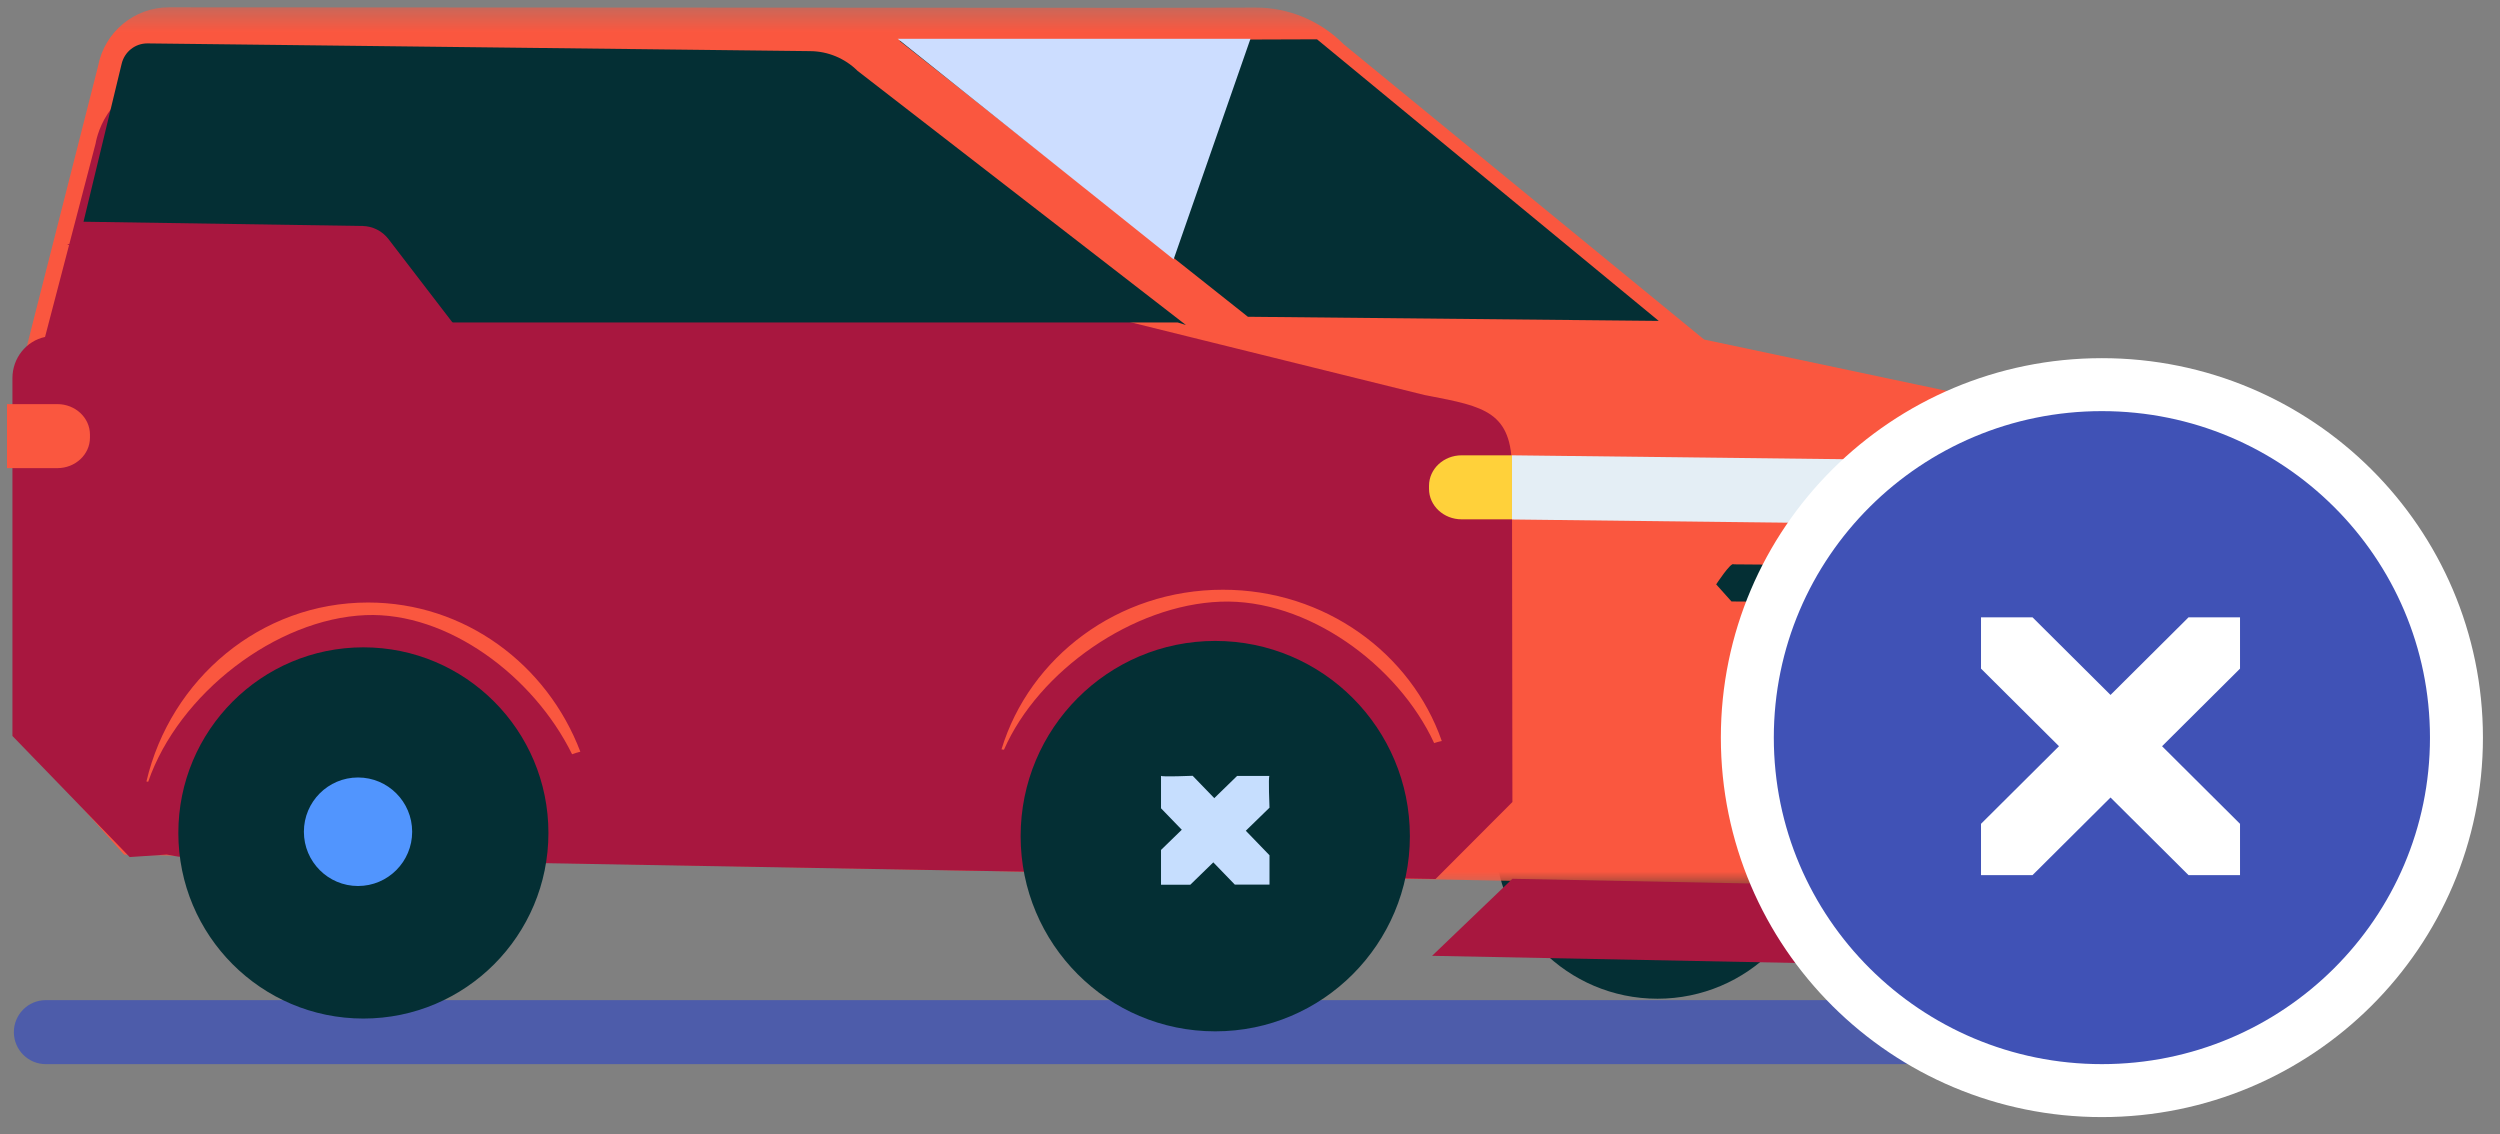 <svg width="119" height="54" viewBox="0 0 119 54" fill="none" xmlns="http://www.w3.org/2000/svg">
<rect x="0" y="0" width="119" height="54" fill="#808080" stroke="none"/>
<path fill-rule="evenodd" clip-rule="evenodd" d="M86.641 39.77C86.641 44.061 83.173 47.539 78.895 47.539C74.618 47.539 71.15 44.061 71.15 39.77C71.15 35.479 74.618 32.001 78.895 32.001C83.173 32.001 86.641 35.479 86.641 39.77Z" fill="#042F34"/>
<mask id="mask0_551_52915" style="mask-type:alpha" maskUnits="userSpaceOnUse" x="0" y="0" width="98" height="43">
<path fill-rule="evenodd" clip-rule="evenodd" d="M0.895 0.347H97.18V42.39H0.895V0.347Z" fill="white"/>
</mask>
<g mask="url(#mask0_551_52915)">
<path fill-rule="evenodd" clip-rule="evenodd" d="M81.115 16.162L63.956 2.105C62.845 0.984 61.334 0.355 59.758 0.359L54.534 0.371L8.042 0.347C6.389 0.347 4.971 1.527 4.666 3.156L0.895 17.988L5.426 18.013L5.4 18.051C4.787 19.383 4.47 20.833 4.47 22.3L3.024 37.444L5.908 40.68L93.605 42.341L97.18 38.674V23.181C97.18 20.354 95.189 19.103 92.425 18.556L81.115 16.162Z" fill="#FA573F"/>
</g>
<path opacity="0.778" fill-rule="evenodd" clip-rule="evenodd" d="M91.781 50.653H2.179C1.34 50.653 0.66 49.971 0.66 49.13C0.66 48.288 1.34 47.606 2.179 47.606H91.781C92.62 47.606 93.3 48.288 93.3 49.13C93.3 49.971 92.62 50.653 91.781 50.653Z" fill="#4052B6"/>
<path fill-rule="evenodd" clip-rule="evenodd" d="M3.289 11.659L2.144 16.039C1.253 16.229 0.592 17.038 0.592 17.999V21.978V35.032L6.173 40.796L7.936 40.677L8.494 40.778L68.333 41.841L71.991 38.175L71.97 22.343C71.97 19.605 70.669 19.354 67.986 18.837L67.808 18.803L53.03 15.146L40.759 5.329C39.879 4.487 38.717 4.017 37.51 4.017L27.57 4.013C27.458 4.007 27.345 4.003 27.232 4.003L27.072 4.012L7.911 4.003C4.96 4.002 4.549 6.839 4.549 6.839L3.297 11.629C3.274 11.611 3.243 11.619 3.205 11.658L3.289 11.659ZM97.262 42.331L71.991 41.831L68.167 45.497L93.605 45.997L97.262 42.331Z" fill="#A8173F"/>
<path fill-rule="evenodd" clip-rule="evenodd" d="M26.105 39.648C26.105 44.527 22.162 48.483 17.297 48.483C12.433 48.483 8.489 44.527 8.489 39.648C8.489 34.768 12.433 30.813 17.297 30.813C22.162 30.813 26.105 34.768 26.105 39.648Z" fill="#042F34"/>
<path fill-rule="evenodd" clip-rule="evenodd" d="M67.11 39.8C67.11 44.932 62.962 49.092 57.846 49.092C52.73 49.092 48.582 44.932 48.582 39.8C48.582 34.668 52.73 30.508 57.846 30.508C62.962 30.508 67.11 34.668 67.11 39.8Z" fill="#042F34"/>
<path fill-rule="evenodd" clip-rule="evenodd" d="M71.97 24.72H69.573C68.716 24.72 68.021 24.07 68.021 23.269V23.124C68.021 22.323 68.716 21.673 69.573 21.673H71.97V24.72Z" fill="#FFD13A"/>
<path fill-rule="evenodd" clip-rule="evenodd" d="M82.519 26.863L89.242 26.917L89.891 27.673L89.406 28.68L82.419 28.63L81.69 27.816C81.69 27.816 82.399 26.734 82.519 26.863Z" fill="#042F34"/>
<path fill-rule="evenodd" clip-rule="evenodd" d="M68.629 35.272C67.169 31.089 63.062 28.071 58.21 28.071C53.206 28.071 49.004 31.283 47.671 35.67C47.711 35.675 47.75 35.682 47.789 35.687C49.44 31.918 53.941 28.798 58.093 28.64C62.211 28.481 66.54 31.638 68.265 35.37C68.382 35.331 68.504 35.299 68.629 35.272Z" fill="#FA573F"/>
<path fill-rule="evenodd" clip-rule="evenodd" d="M0.333 19.236H2.731C3.587 19.236 4.282 19.886 4.282 20.687V20.832C4.282 21.633 3.587 22.283 2.731 22.283H0.333V19.236Z" fill="#FA573F"/>
<path fill-rule="evenodd" clip-rule="evenodd" d="M5.789 3.043L3.344 13.168C3.086 14.276 3.913 15.34 5.04 15.348H56.055L56.451 15.471L40.822 3.375C40.219 2.776 39.407 2.438 38.561 2.434L7.016 2.066C6.431 2.063 5.923 2.468 5.789 3.043Z" fill="#042F34"/>
<path fill-rule="evenodd" clip-rule="evenodd" d="M17.256 10.757C17.74 10.765 18.195 10.994 18.492 11.381L22.736 16.91L2.328 16.845L3.784 10.551L17.256 10.757Z" fill="#A8173F"/>
<path fill-rule="evenodd" clip-rule="evenodd" d="M42.811 1.94C43.088 2.142 59.399 15.078 59.399 15.078L78.956 15.275L62.69 1.871L42.811 1.94Z" fill="#042F34"/>
<path fill-rule="evenodd" clip-rule="evenodd" d="M27.624 35.781C26.047 31.629 22.128 28.68 17.52 28.68C12.4 28.68 8.12 32.312 6.97 37.197C6.998 37.203 7.026 37.206 7.054 37.211C8.505 33.017 13.135 29.455 17.404 29.28C21.305 29.12 25.4 32.178 27.232 35.903C27.358 35.855 27.488 35.815 27.624 35.781Z" fill="#FA573F"/>
<path fill-rule="evenodd" clip-rule="evenodd" d="M55.864 12.346L42.73 1.847H59.522L55.864 12.346Z" fill="#CCDDFF"/>
<path fill-rule="evenodd" clip-rule="evenodd" d="M97.18 25.024L71.97 24.727V21.673L97.18 21.971V25.024Z" fill="#E4EEF5"/>
<path fill-rule="evenodd" clip-rule="evenodd" d="M60.427 36.935H58.886L55.264 40.458V42.114H56.658L60.428 38.446C60.428 38.446 60.365 36.935 60.427 36.935Z" fill="#C6DEFE"/>
<path fill-rule="evenodd" clip-rule="evenodd" d="M55.264 36.928V38.474L58.777 42.107H60.428V40.71L56.771 36.928C56.771 36.928 55.264 36.991 55.264 36.928Z" fill="#C6DEFE"/>
<ellipse cx="17.042" cy="39.591" rx="2.577" ry="2.583" fill="#5195FE"/>
<path d="M100.05 51.913C109.365 51.913 116.927 44.396 116.927 35.111C116.927 25.826 109.365 18.309 100.05 18.309C90.735 18.309 83.173 25.826 83.173 35.111C83.173 44.396 90.735 51.913 100.05 51.913Z" fill="#4052B6" stroke="white" stroke-width="2.521"/>
<path fill-rule="evenodd" clip-rule="evenodd" d="M100.461 33.079L96.749 29.386H94.296V31.826L98.008 35.52L94.296 39.214V41.655H96.749L100.461 37.961L104.173 41.655H106.625V39.214L102.914 35.52L106.625 31.827V29.386H104.173L100.461 33.079Z" fill="white"/>
</svg>
